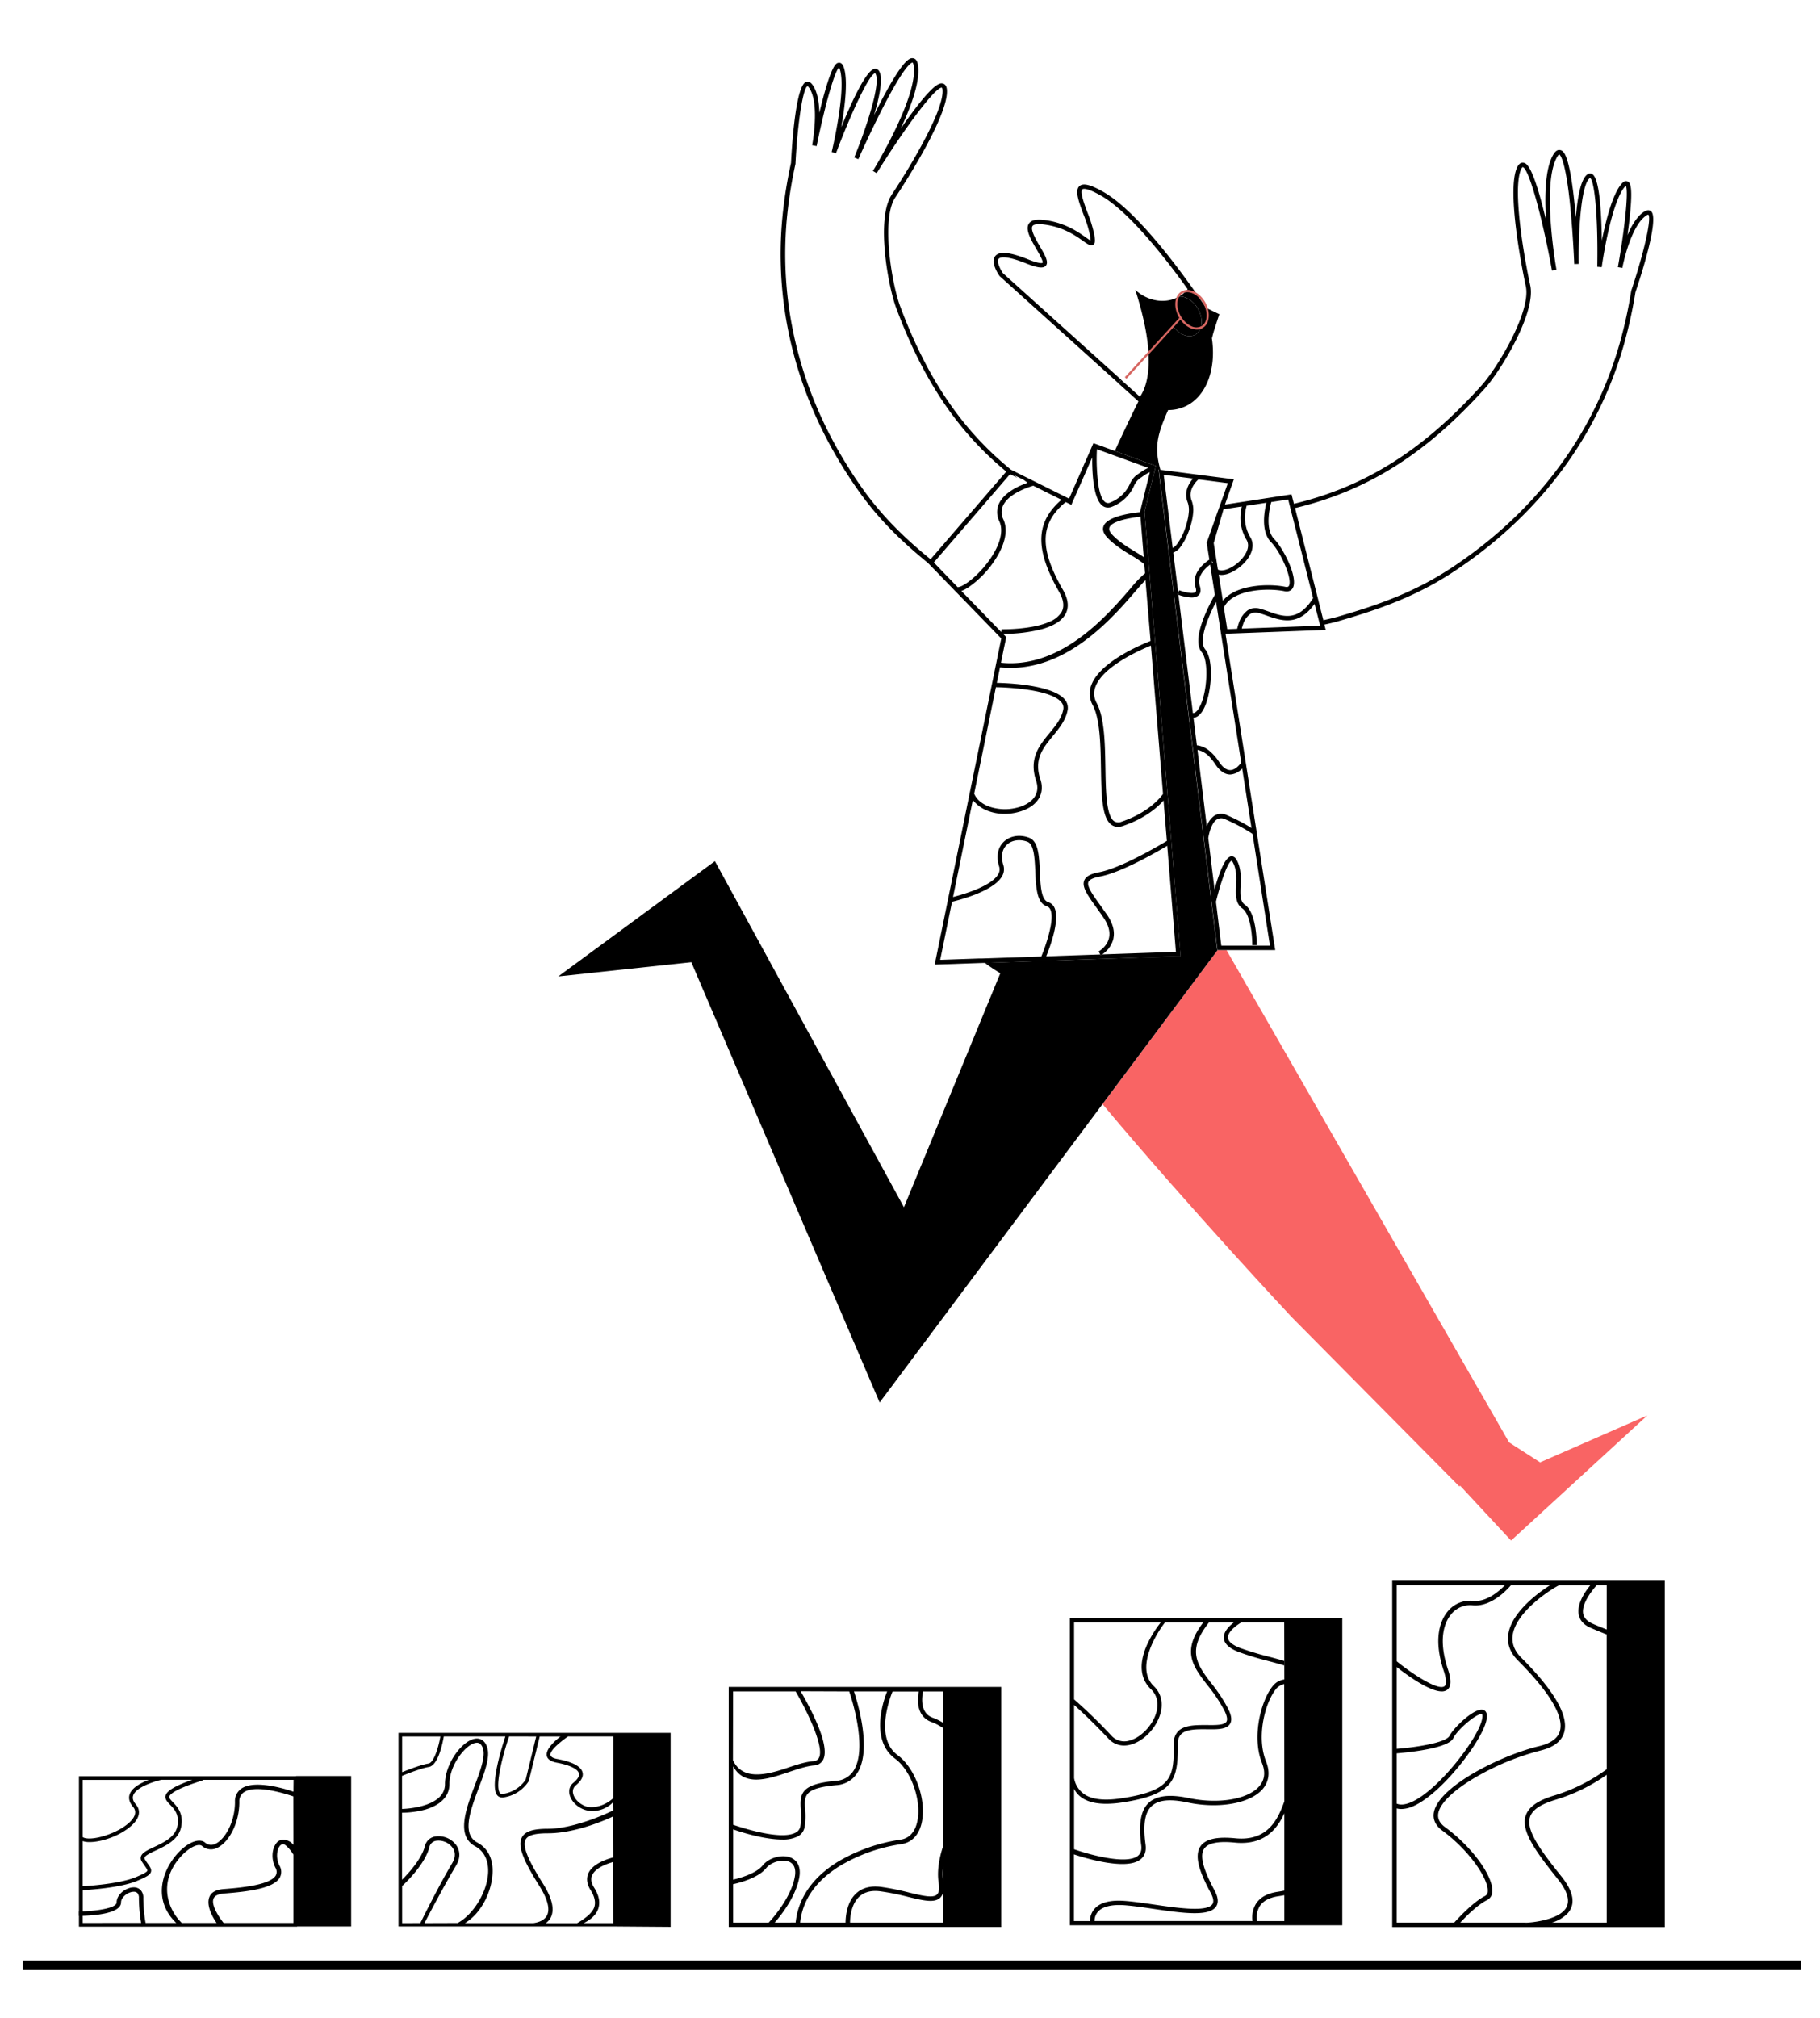 <svg id="Capa_1" data-name="Capa 1" xmlns="http://www.w3.org/2000/svg" viewBox="0 0 814.65 903.05"><title>Mesa de trabajo 67</title><path d="M721.17,707.29v0h-98v155h122v-155Zm-96,2h48.45c-2.7,2.8-8.34,7.67-14.34,7a12.94,12.94,0,0,0-11.43,4.93c-2.76,3.41-6.63,11.37-1.63,26.38,1.23,3.69,1.34,6.22.3,6.93-2.83,2-14.13-5.33-21.35-11.19Zm0,75.24c1.72-.14,6.35-.55,11.12-1.34,12.53-2.08,13.87-4.71,14.3-5.57,2-4,10.83-11.34,12.74-10.59.16.06.49.75-.13,3-2.41,8.83-19.4,30.9-31.24,36.23-2.75,1.24-5,1.51-6.79.8Zm0,24.65a8,8,0,0,0,2.1.27,13.54,13.54,0,0,0,5.51-1.36c12.51-5.64,29.79-28.16,32.35-37.53.82-3,.45-4.81-1.09-5.4-3.77-1.44-13.38,7.9-15.23,11.55-1.56,3.08-15,5.15-23.64,5.81v-36.6c4.27,3.34,14.5,10.9,20.17,10.9a4,4,0,0,0,2.32-.63c1.93-1.33,2.08-4.35.46-9.21-4.71-14.11-1.21-21.4,1.29-24.49a10.89,10.89,0,0,1,9.65-4.2c8.17.89,15.28-6.66,17.27-9h17.51c-5.68,3.59-16.68,11.89-18.57,21.16-.95,4.6.46,8.83,4.19,12.55,14.12,14.12,20.61,25,18.77,31.54-.92,3.25-4.05,5.53-9.29,6.78-17.21,4.1-44.76,17.94-47.09,29.46-.45,2.22-.17,5.46,3.73,8.32,12.2,8.95,20.8,21.78,20.34,27.27a2.29,2.29,0,0,1-1.2,2c-5,2.49-11.39,9.26-13.78,11.89H625.17Zm94,51.11H694.66a16.06,16.06,0,0,0,7.09-4.21c3.59-4.08,2.64-9.6-2.8-16.41-9.14-11.42-16-20.63-14.14-26.54,1-3.3,4.73-5.8,11.64-7.88a79.7,79.7,0,0,0,22.72-11.1Zm0-68.64a78.19,78.19,0,0,1-23.29,11.69c-7.61,2.28-11.73,5.2-13,9.2-2.14,6.86,4.65,16.09,14.49,28.38,4.24,5.3,5.47,9.58,3.66,12.73-2.78,4.84-13.2,6.42-17.15,6.64a8.65,8.65,0,0,1-1.39,0H653.65c2.2-2.4,7.5-7.87,12-10.1a4.22,4.22,0,0,0,2.3-3.65c.59-6.91-9.1-20.22-21.15-29-2.48-1.82-3.44-3.88-3-6.31.92-4.58,7.19-10.51,17.18-16.27a114.73,114.73,0,0,1,28.41-11.64c6-1.43,9.62-4.19,10.75-8.19,2.08-7.35-4.4-18.62-19.28-33.49-3.22-3.22-4.44-6.83-3.64-10.74,2.25-11,19.11-21,20.61-21.55h14c-1.67,2-6.21,8-5.16,13.17.51,2.51,2.21,4.44,5.07,5.74,2.29,1,4.69,2,7,2.91l.41.16Zm0-62.53c-2.2-.87-4.46-1.77-6.59-2.74s-3.56-2.44-3.94-4.31c-1-5.18,6-12.71,6.09-12.78h4.44Z"/><rect x="10.17" y="877.27" width="796" height="4"/><path d="M522,725.33h.06Q522.12,725.22,522,725.33Z"/><path d="M478.88,724.09V861.47H600.82V724.09Zm43.19,1.24H522Q522.12,725.22,522.07,725.33Zm-41.31.64h38.79a48.86,48.86,0,0,0-6.22,10.2c-3.61,8.21-3,15,1.83,19.65,3.42,3.3,3.23,7.39,2.47,10.24-1.55,5.85-6.91,11.47-12.18,12.8a7.8,7.8,0,0,1-7.95-2.22,229.16,229.16,0,0,0-16.74-16.26Zm0,36.9c2.62,2.33,8.27,7.51,15.37,15.06a9.37,9.37,0,0,0,7,3.12,11,11,0,0,0,2.79-.37c6-1.5,11.8-7.58,13.54-14.13,1.26-4.72.2-9-3-12.08-8.83-8.54,2.17-25,5-28.5h17.12c-9.84,12.87-4.67,19.56,1.83,28A69.35,69.35,0,0,1,548,765.31c1.22,2.43,1.54,4.14.95,5.08-1,1.58-4.86,1.54-8.62,1.49-4.72,0-10.06-.11-12.93,2.73a7.39,7.39,0,0,0-2,5.49c0,14.49,0,21.1-23.68,24.59-7.94,1.18-13.64.4-16.95-2.29a10.89,10.89,0,0,1-4-6.79Zm94.12,96.72H562.65a9.77,9.77,0,0,1,1.23-6.68c1.51-2.32,4.23-3.79,8.09-4.39.93-.14,1.89-.3,2.85-.48l.06,0Zm0-13.61h-.06c-1,.2-2.06.38-3.15.55-4.45.69-7.64,2.46-9.46,5.28a11.67,11.67,0,0,0-1.58,7.77h-70.7a6.29,6.29,0,0,1,1.47-4.11c2-2.27,5.88-3.29,11.35-3,3.77.24,8.39.91,13.29,1.63,12.86,1.88,25,3.67,28.25-.94,1.22-1.73,1-4.14-.59-7.16-3.57-6.69-7.33-14.87-4.72-18.77,1.72-2.57,6.34-3.5,13.74-2.76,13.22,1.31,18.93-6.1,22.1-13l.06-.13Zm0-39.94-.06.16c-2.72,7.42-7.08,17.81-21.9,16.34-8.3-.83-13.41.36-15.6,3.63-3.18,4.75.34,12.82,4.61,20.83,1.23,2.3,1.47,4,.72,5.07-2.53,3.6-15.72,1.67-26.32.11-4.94-.72-9.61-1.4-13.45-1.64-6.21-.39-10.58.83-13,3.63a8.35,8.35,0,0,0-2,5.42h-7.17V829.75c2.91,1,13.57,4.31,21.66,4.31,3.32,0,6.27-.57,8.17-2.1s2.6-3.7,2.22-6.56c-1.19-8.94-.33-14.42,2.73-17.25s8.23-3.29,16.07-1.64c14.07,3,28.24.41,33.69-6.07,2.82-3.36,3.32-7.6,1.45-12.28-4.45-11.12-.41-26.37,4.45-32.41a6.78,6.78,0,0,1,3.62-2.22l.06,0Zm0-54.55h-.06a7.88,7.88,0,0,0-5.18,3c-5.16,6.41-9.47,22.61-4.75,34.4,1.6,4,1.22,7.46-1.12,10.25-5,6-18.35,8.23-31.75,5.4-8.52-1.79-14.36-1.09-17.84,2.13s-4.66,9.22-3.35,19c.28,2.14-.21,3.69-1.5,4.73-5.13,4.14-22.27-.7-28.57-2.95V800.4a10.51,10.51,0,0,0,2.78,3.46c2.65,2.16,6.55,3.24,11.61,3.24a47.25,47.25,0,0,0,6.8-.54c24.27-3.59,25.29-10.7,25.29-26.46a5.55,5.55,0,0,1,1.47-4.16c2.3-2.28,7.24-2.22,11.58-2.18,4.67.06,8.69.1,10.24-2.37,1-1.58.71-3.78-.87-6.93a71.48,71.48,0,0,0-7.75-11.64c-6.59-8.54-10.35-14.72-.77-26.85h11.14c-2.11,1.6-4.68,4.14-4.49,7,.18,2.51,2.43,4.61,6.69,6.23a133.43,133.43,0,0,0,13.16,4c2.54.67,5,1.33,7.18,2v-2c-2-.63-4.26-1.23-6.69-1.87a133.79,133.79,0,0,1-13-3.92c-2.42-.92-5.33-2.46-5.48-4.59-.19-2.8,4.22-5.87,6-6.88h19.18Z"/><rect x="35.17" y="855.26" width="0.17" height="2"/><path d="M132.51,794.68v.09H35.34v67.32H133V862h24.18V794.68ZM37,796.43H66.58c-3.48,1.31-7.52,3.44-8.54,6.45-.61,1.81-.11,3.68,1.5,5.57s1.24,4.15-1.21,6.61C52.74,820.67,40.2,824.17,37,822Zm0,27.37a9.6,9.6,0,0,0,3.13.44c5.64,0,14.45-3.06,19.38-8,3.07-3.09,3.53-6.23,1.3-8.86-1.22-1.42-1.61-2.72-1.19-4,1.26-3.73,9.47-6.28,12.64-7H86.09c-4.21,1.44-10.22,3.85-11.64,6.28-1.13,1.93.29,3.41,1.66,4.84,1.94,2,4.34,4.52,3.25,9.77-1,4.78-6.23,7.24-10.43,9.21-3,1.41-5.34,2.52-5.85,4.25a2.63,2.63,0,0,0,.39,2.2c.49.79,1,1.44,1.36,2,.66.94,1.23,1.75,1.13,2.11-.2.73-2.75,1.87-5.12,2.88-7.09,3-21.29,3.95-23.85,4.09Zm0,36.64v-3.2c5.2-.15,17.18-1,17.18-6,0-2.41,3.25-4.76,5.68-4.76a2.23,2.23,0,0,1,1.64.57,3.06,3.06,0,0,1,.68,2.19,68.36,68.36,0,0,0,1,11.18Zm94.35,0H100.1c-2.14-2.68-5.69-8-4.5-10.93.52-1.29,2.09-2,4.64-2.25,11.36-.87,22.24-2.34,25-7.13a5.39,5.39,0,0,0-.13-5.31c-1.66-3.32-1.23-6.86,0-8.64a2.09,2.09,0,0,1,1.76-1c.94.13,3.15,2.44,4.48,4.71Zm0-34.94a6.09,6.09,0,0,0-4.2-2.32,3.89,3.89,0,0,0-3.66,1.84c-1.58,2.2-2.31,6.48-.21,10.69a3.5,3.5,0,0,1,.18,3.44c-2.56,4.52-17.13,5.64-23.36,6.12-3.37.26-5.51,1.43-6.35,3.49-1.56,3.84,1.4,9.07,3.2,11.68H81.36c-6.16-6-10.63-17.89-.87-29.22,3.74-4.35,8.25-6.68,10-5.19a6.07,6.07,0,0,0,6.79.77c4.84-2.26,9.85-10.57,9.85-20.54a4.81,4.81,0,0,1,2-4.29c5.25-3.64,18.72.64,22.17,1.83Zm0-23.82c-4.49-1.51-17.54-5.35-23.31-1.36a6.78,6.78,0,0,0-2.86,5.94c0,9.06-4.52,16.77-8.7,18.73a4.07,4.07,0,0,1-4.66-.5c-2.76-2.29-8.16,0-12.84,5.42-7.28,8.47-10,21.11-.08,30.53H65.16a67.11,67.11,0,0,1-1-11.18,4.92,4.92,0,0,0-1.27-3.6,4.19,4.19,0,0,0-3-1.16c-3.46,0-7.68,3.12-7.68,6.76,0,2.5-8.49,3.77-15.18,4v-9.5c2.41-.12,17-1,24.5-4.23,4-1.69,5.69-2.61,6.06-4,.32-1.12-.39-2.12-1.37-3.52-.39-.54-.84-1.18-1.31-1.93a1,1,0,0,1-.2-.86c.3-1,2.67-2.13,5-3.21,4.53-2.13,10.17-4.79,11.34-10.37,1.27-6.11-1.7-9.21-3.67-11.26-1.52-1.58-1.87-2.11-1.43-2.86,1.5-2.57,11.19-5.8,14.8-6.83l-.08-.28h40.74Z"/><path d="M63.87,862.09l-.41.09,0-.09Z"/><path d="M275.17,775.37v0H178.38v86.64h96.45l25.34.19V775.37ZM240,777l-4.7,19.31A14.83,14.83,0,0,1,225,802.7a1.21,1.21,0,0,1-1.22-.42c-2.35-2.89,1.15-16.68,4.11-25.31Zm-60,0h17.11c-.8,4.68-2.88,11.72-5.34,12.1-3.29.5-9.3,2.86-11.77,3.86Zm0,83.51V843.9c1.16-1.06,10.23-9.55,12.19-17.39a3.66,3.66,0,0,1,3.1-2.86,7.83,7.83,0,0,1,7.27,3.11c1,1.41,1.73,3.77-.2,7-5.11,8.52-12.25,22.76-14.21,26.73Zm10,0c2-3.89,9.08-17.31,14.11-25.7,1.94-3.23,2-6.48.13-9.16a9.81,9.81,0,0,0-9.27-3.94A5.67,5.67,0,0,0,190.2,826c-1.45,5.81-7.45,12.32-10.25,15.1v-30a41.11,41.11,0,0,0,10.5-1.43c7-2.1,10.72-6.06,10.72-11.46,0-8.58,7.37-17.72,11.81-18.37.58-.09,2.33-.34,3.23,2.66,1.09,3.64-1.27,10-3.77,16.62-3.92,10.47-8.36,22.34.25,27,4.08,2.2,6.13,6.52,5.78,12.15-.55,8.61-6.74,18.51-13.62,22.19Zm84.47,0H261.3c2-1,5.21-2.94,6.43-6.28,1-2.85.47-6-1.72-9.47-1.39-2.18-1.69-4.06-.92-5.74,1.39-3.06,5.92-4.88,9.29-5.84Zm0-29.41c-3.76,1-9.32,3.15-11.11,7.09-1,2.31-.7,4.88,1.05,7.64s2.36,5.47,1.54,7.7c-1.09,3-5.37,5.72-7.6,7H244.32a7.21,7.21,0,0,0,2.06-2.25c2-3.53.9-8.75-3.37-15.5-6.95-11-9.25-16.91-7.7-19.72,1-1.88,4.16-2.75,9.86-2.75,12.17,0,25.44-5.75,29.21-7.52Zm0-21.05c-3.7,1.9-18.17,8.24-29.21,8.24-6.68,0-10.15,1.13-11.61,3.78-2,3.64.17,9.74,7.76,21.76,3.78,6,4.93,10.63,3.33,13.42-1.28,2.23-4.08,3-6,3.26H208.13c6.83-4.1,11.77-13.18,12.33-22.06.41-6.46-2-11.45-6.82-14-7.08-3.81-3.14-14.33.67-24.51,2.63-7,5.1-13.61,3.82-17.89-.89-3-2.88-4.45-5.44-4.07-5.78.85-13.52,11.07-13.52,20.35,0,9.79-15.95,11-19.22,11.09V794.63c1.84-.76,8.62-3.49,12-4,4.32-.66,6.34-11.54,6.7-13.65h27.57c-1.37,4.07-7.11,22.07-3.66,26.3a2.69,2.69,0,0,0,2.17,1l.46,0A16.2,16.2,0,0,0,236.67,797l4.91-20h9.27c-2.35,1.82-6.74,5.7-6.09,8.67.32,1.49,1.76,2.49,4.27,3,5.92,1.08,9.6,2.84,10.11,4.83.38,1.49-1.13,3.1-2.47,4.2a5,5,0,0,0-1.78,5c.57,3.05,3.42,6,6.94,7.12a11.52,11.52,0,0,0,3.48.55,13.36,13.36,0,0,0,9.07-3.88Zm0-5.44c-4.67,4.22-9.93,4.38-12.07,3.69-3-1-5.42-3.41-5.89-5.92a3.51,3.51,0,0,1,1.24-3.52c2.46-2,3.47-4,3-5.8-.7-2.72-4.52-4.73-11.35-6-1.26-.23-2.8-.72-3-1.74-.46-2.1,5-6.34,7.85-8.34h20.24Z"/><path d="M326.18,754.83V862.25h122V754.83Zm53.95,2c1,3,8.33,25.4,2,35.38a10,10,0,0,1-8,4.63c-15.67,1.45-16.16,5.64-15.69,12.92a28.8,28.8,0,0,1-.19,7.41,3.9,3.9,0,0,1-2.05,2.8c-7.08,4-27.76-3.4-28-3.47l0,0V790.34c2.43,4.46,6.11,5.95,10.31,5.95,4.51,0,9.62-1.72,14.43-3.33,4.12-1.38,8-2.69,11.35-3a4.8,4.8,0,0,0,4.17-2.59c1.65-3.24.37-9.51-3.81-18.62-2.5-5.48-5.35-10.4-6.28-12Zm-52,0h28c4.16,7.08,13.1,24.52,10.45,29.7a2.87,2.87,0,0,1-2.57,1.52c-3.59.29-7.59,1.63-11.82,3.06-9.62,3.24-19.88,5.5-24.11-3.51Zm15.93,103.46H328.16V843.08c2.69-.58,11.21-2.72,14.79-7.19,2.22-2.78,7.37-4.16,10.39-2.79,2.78,1.27,2.85,4.35,2.42,6.72C354.11,848.89,346.31,857.87,344.09,860.27Zm2.69,0c3.19-3.65,9.42-11.69,11-20.09,1.06-5.85-1.77-8.08-3.56-8.9-3.87-1.76-10-.16-12.78,3.36-3,3.72-10.36,5.73-13.23,6.39V818.56c2.81,1,13.63,4.54,21.91,4.54a14.53,14.53,0,0,0,7.06-1.43,5.88,5.88,0,0,0,3-4.16,30.09,30.09,0,0,0,.22-7.9c-.39-6.11-.61-9.48,13.9-10.83a12,12,0,0,0,9.51-5.53c6.56-10.3.08-31.54-1.55-36.44H397.1A45.06,45.06,0,0,0,394.19,768c-1,8.52,1.18,15,6.39,18.86,7.43,5.44,12.23,19.41,9.88,28.74-.77,3.09-2.69,6.9-7.43,7.56a77.36,77.36,0,0,0-28,9.89c-11.26,6.92-17.77,16.31-18.89,27.2Zm75.4,0H380.49c0-2.53.54-8.2,4.05-11.54,2.26-2.15,5.46-3,9.5-2.47a109.6,109.6,0,0,1,12.33,2.47c6.85,1.66,11.79,2.86,14.4.46a4.8,4.8,0,0,0,1.41-2.63Zm0-18a.77.77,0,0,0,0-.15,26,26,0,0,1,0-7.31Zm0-16.22c-1.68,5.07-2.83,10.94-2,16.38.41,2.67.15,4.45-.77,5.3-1.82,1.67-6.8.46-12.57-.94a112.62,112.62,0,0,0-12.55-2.51c-4.67-.58-8.42.43-11.13,3-4.09,3.88-4.63,10.18-4.66,13H358.15c1.11-10.3,7.15-18.88,18-25.51a75.13,75.13,0,0,1,27.2-9.62c4.55-.63,7.77-3.84,9.08-9,2.56-10.18-2.5-24.87-10.63-30.82-10.33-7.57-3.49-25.54-2.29-28.48H411.3c-.92,3.83-.91,11.24,5.53,13.6a25.2,25.2,0,0,1,5.35,2.77Zm0-55.21a26.28,26.28,0,0,0-4.67-2.27c-5.74-2.1-4.86-9.13-4.31-11.75h9Z"/><path d="M345,862.25l-.06.06-.06-.06Z"/><path d="M493.32,427.06a6.33,6.33,0,0,1-.64.4l-.2-.37Z" fill="#f96464"/><path d="M447.8,435.48h0v0Z" fill="#f96464"/><path d="M737.37,633.33l-61,56-22.79-24.55-.37.33-75.06-75.79s-44.49-47.39-84.64-95.26L545,425.14h4L675.49,645.41l13.88,8.92Z" fill="#f96464"/><path d="M492.48,427.09l.2.37a6.33,6.33,0,0,0,.64-.4Z"/><path d="M528.36,426.16l-.38-4.7L523.3,364l-8.65-106.16-.57-7L512.46,231l-.16-1.95,0-.13,5.06-20.45L499,201.78l-9.57-3.49-10.9,24.83-26-12.94-1.45-1.2c-21.4-17.86-36.44-40.6-48.15-71.91-3.81-10.18-8.6-39.13-2.21-48.67,1-1.48,24.21-36.37,23.11-48.31-.17-1.92-1.07-2.53-1.79-2.7-1.22-.29-4.07-1-18.24,19.26l-.64.92c4.63-9.85,8.77-21.11,7.77-28.26-.28-2-1-3.08-2.23-3.25s-4.25-.59-15.81,22.12c-.57,1.12-1.13,2.24-1.68,3.35,2.46-8.19,4.18-16.48,2.34-19.6a2,2,0,0,0-2-1.13c-3.72.33-10.35,14.78-15,26.11,1.62-9.08,3.12-21.1,1.11-26.84-.49-1.39-1.22-2.07-2.16-2-1.1.08-3.14.22-7.89,18.9-.29,1.17-.58,2.33-.86,3.47-.12-4.84-.92-9.72-3.23-12.7-1-1.3-2-1.34-2.63-1.13-4.7,1.47-6.41,28.05-6.83,36.31a207.22,207.22,0,0,0-3.69,22.72c-4.48,43,7,85.6,33.34,123.17,9,12.9,19.12,22.81,31,32.55l.63.52.53.54,32.31,33.27-2.49,12.2-.09.43L418.38,431.61l21.36-.73,1.11,0h0l3.7-.13,62.94-2.14,20-.68,1,0Zm-7.78-70.9c-1,1.38-6.24,8.23-18.48,12.38a3.64,3.64,0,0,1-3.42-.2c-3.51-2.47-3.7-13.29-3.88-23.75-.19-11.05-.39-22.47-3.91-29.1a8.56,8.56,0,0,1-.49-7.46c3.49-9.1,20.09-16.36,24.77-18.25ZM491,201l7.21,2.63L514,209.36a17.1,17.1,0,0,0-3.62,2.1l-1.62,1.1a10.15,10.15,0,0,0-3,3.93,16,16,0,0,1-8.7,8.31,2.17,2.17,0,0,1-2.33-.11c-1.43-1-2.35-3.61-2.93-6.83,0,0,0,0,0,0A83.42,83.42,0,0,1,491,201Zm-75.67,48.28c-11.44-9.45-21.2-19.12-29.93-31.59-26-37.17-37.42-79.29-33-121.82a205.46,205.46,0,0,1,3.67-22.58l0-.16c.91-18.13,3.4-34,5.4-34.58,0,0,.17,0,.48.44,5.23,6.76,1.61,25.83,1.58,26l2,.39h0c3.16-15.75,7.83-33.3,10.05-35.19a4.2,4.2,0,0,1,.25.56c3.19,9.12-3.49,37-3.56,37.26l1.91.59c6.43-17.19,15-35.76,17.56-35.8a.71.71,0,0,1,.13.17c2.55,4.32-4.29,24.78-9.51,37.48l1.84.78c.05-.11,5-11.38,10.62-22.33C405.64,27.64,408.34,28,408.45,28s.34.22.53,1.55c1.95,13.94-17.87,46.29-18.26,46.93h0l1.7,1a0,0,0,0,0,0,0c13.38-21.56,26.76-39,29.19-38.24a1.69,1.69,0,0,1,.26.94c.83,9-14.54,34.69-22.78,47l0,.06c-7,10.55-1.68,40.48,2,50.42C412.81,169.13,427.86,192,449.2,210c.4.34.8.68,1.21,1l-.05.06-33.82,39.18C416.13,249.93,415.72,249.59,415.32,249.25Zm13.39,13.49-1.23-1.26-4.58-4.73L418,251.67l.07-.08,33.87-39.24.16-.18,3.31,1.65-1.65-1.31,4.43,2.2,1.78,1.32-.06,0-1.05.38q-.52.19-1.11.45c-3.69,1.53-8.55,4.24-10.52,8.34a9.18,9.18,0,0,0,.09,8.08c2.55,5.64-1.4,12.86-4,16.66-3.66,5.39-8.49,9.83-11.9,11.75a10.17,10.17,0,0,1-1,.53,6.27,6.27,0,0,1-1.16.41A3.11,3.11,0,0,1,428.71,262.74Zm19.48,20.06-17.88-18.41a8.55,8.55,0,0,0,.93-.37c.34-.15.68-.33,1-.52s.63-.36,1-.58A43.45,43.45,0,0,0,445,251.09c4.86-7.16,6.34-13.77,4.15-18.6a7.22,7.22,0,0,1-.11-6.39c1.88-3.93,7.17-6.5,10.62-7.81l1.16-.42c.46-.16.85-.29,1.17-.38l.5-.16,12.63,6.29c-.53.46-1.05.93-1.53,1.4-.26.25-.51.49-.75.74l-.7.75c-8.4,9.22-8,20.35,1.08,36.8.28.51.56,1,.86,1.54,2.09,3.66,2.42,6.74,1,9.16a11.21,11.21,0,0,1-5.16,4.13c-.51.23-1,.45-1.58.65h0l-.95.34-.73.23h0c-8,2.43-18.19,2.22-18.34,2.21Zm.68,9.59.43-2.13,1-4.69.11-.52-1.43-1.47h.22a68.63,68.63,0,0,0,17.31-2.13,29.08,29.08,0,0,0,3.58-1.26h0c.5-.21,1-.44,1.46-.68s.93-.5,1.36-.77a11.3,11.3,0,0,0,3.84-3.71c1.84-3.08,1.52-6.84-1-11.17-.59-1-1.14-2-1.66-3-8-15-8.1-24.93-.25-33.3.22-.25.47-.5.72-.74s.49-.49.75-.73c.54-.5,1.1-1,1.7-1.48l2.52,1.25,9.34-21.2c-.05,4.37.16,11.27,1.59,16.25.71,2.45,1.71,4.44,3.12,5.43a4,4,0,0,0,2.3.74,4.94,4.94,0,0,0,2-.43,17.94,17.94,0,0,0,9.68-9.21,8.56,8.56,0,0,1,2.32-3.21c.64-.43,1.18-.79,1.64-1.12a16,16,0,0,1,3.15-1.86l-4.37,17.65,0,.23c-4.61.49-11.92,1.69-15.06,4.5a4.33,4.33,0,0,0-.8.87l-.14.19a3.09,3.09,0,0,0-.37.78c-.57,1.53,0,3.2,1.66,5,3.16,3.35,7.27,5.87,10.89,8.08a40.82,40.82,0,0,1,5.71,3.88l.34,4.07-.28.25h0c-.14.12-.28.24-.44.36a54.4,54.4,0,0,0-6,6.41c-2.77,3.2-6.28,7.26-10.46,11.43h0c-.75.77-1.55,1.54-2.37,2.31s-1.35,1.27-2.06,1.92h0c-8.8,7.95-19.93,15.4-32.86,17.16a42.24,42.24,0,0,1-10,.17Zm63.07-43.15c-1.1-.75-2.35-1.51-3.69-2.32-3.48-2.13-7.44-4.54-10.38-7.67-1.06-1.13-1.5-2.11-1.35-3a2.53,2.53,0,0,1,.29-.71l.2-.27a4.92,4.92,0,0,1,.95-.83c2.64-1.79,8.26-2.8,12.51-3.27l1.22,15v0ZM436.06,355.07l9.72-47.58c1.34,0,6.19.14,11.63.79,6.94.83,14.84,2.51,17.64,5.93a3.79,3.79,0,0,1,.87,3.31c-.79,4-3.4,7.16-6.15,10.5-4.57,5.55-9.31,11.29-6,21.33,2.45,7.35-3.94,10.51-6.8,11.53a21.85,21.85,0,0,1-13.95.12c-3.2-1.1-5.81-3.08-7-5.92Zm7.23,73.7-3.62.12-1.29,0-17.54.6,5.31-26a83.16,83.16,0,0,0,10-3.09c5-1.94,10.28-4.69,12.32-8.22a6.17,6.17,0,0,0,.64-5.09c-1.19-3.8-.63-7,1.57-9.1s5.85-2.62,9.22-1.33c2.95,1.12,3.23,7.37,3.51,13.41.31,6.88.64,14,5.12,15.43a2.62,2.62,0,0,1,1.64,1.54c1.12,2.49.36,7.19-.9,11.7A80.46,80.46,0,0,1,466.1,428Zm49.39-1.31-.2-.37-24.18.82a80.54,80.54,0,0,0,3.07-9c1.24-4.6,2-9.64.67-12.62a4.61,4.61,0,0,0-2.86-2.63c-3.16-1-3.45-7.41-3.73-13.62-.32-7-.63-13.59-4.8-15.18s-8.52-.87-11.3,1.74-3.52,6.65-2.11,11.16a4.16,4.16,0,0,1-.46,3.49c-1.66,2.84-6,5.2-10.3,6.95h0a84.36,84.36,0,0,1-9.89,3.18l8.87-43.4a15.35,15.35,0,0,0,7.17,5,20.93,20.93,0,0,0,7.05,1.19,23.75,23.75,0,0,0,8-1.41c7-2.49,10.08-7.87,8-14.05-3-9,1.18-14,5.61-19.42,2.79-3.39,5.67-6.89,6.56-11.39A5.73,5.73,0,0,0,476.6,313c-3.14-3.83-11.35-5.7-18.57-6.61-5.27-.66-10-.81-11.84-.85l1.42-6.92c1.55.15,3.11.23,4.67.23a45.22,45.22,0,0,0,6.24-.42c16-2.17,29.1-12.29,38.74-21.88h0c1.21-1.21,2.39-2.41,3.49-3.59l0,0c2.83-3,5.3-5.86,7.36-8.25,1.13-1.32,2.16-2.51,3.08-3.5v0c.57-.63,1.09-1.18,1.54-1.63L515,286.8c-3.93,1.53-22.48,9.2-26.46,19.62a10.57,10.57,0,0,0,.58,9.11c3.3,6.2,3.5,17.89,3.68,28.2.21,12,.39,22.29,4.72,25.34a4.9,4.9,0,0,0,2.87.89,7.39,7.39,0,0,0,2.35-.42c10-3.42,15.6-8.51,18.08-11.36l.48,6,1,12.09c-3.22,1.94-20.57,12.19-30.27,14-3.91.73-6,1.88-6.71,3.7-1.17,2.93,1.55,6.71,5.66,12.42.88,1.23,1.83,2.55,2.82,4,2.38,3.42,3.25,6.58,2.58,9.4a1501484383298.08,1501484383298.08,0,0,0-.18.6,1,1,0,0,1-.1.29.44.44,0,0,1-.06.16s0,0,0,0a4.71,4.71,0,0,1-.28.65,3.55,3.55,0,0,1-.23.43,4.86,4.86,0,0,1-.33.54,2.11,2.11,0,0,1-.21.31l-.21.28-.19.24-.33.39a10.84,10.84,0,0,1-1.31,1.22c-.14.11-.26.21-.38.29l-.33.23-.16.11-.32.2h0l.48.89.27.51.84,0A6.33,6.33,0,0,1,492.68,427.46Zm.65-.4a11.9,11.9,0,0,0,5-6.84.36.36,0,0,0,0-.1,5,5,0,0,0,.11-.56c0-.19.06-.38.08-.57.35-3.06-.69-6.35-3.09-9.8-1-1.42-1.95-2.75-2.84-4-3.45-4.81-6.19-8.61-5.42-10.51.43-1.09,2.14-1.91,5.22-2.48,9.49-1.78,25.3-10.9,30.08-13.75l3.5,42.9.37,4.56Z"/><path d="M739,94.51c-.52-.43-1.44-.76-2.86.08-3.24,1.93-5.78,6.18-7.66,10.64.16-1.17.32-2.35.47-3.54,2.44-19.13.59-20-.4-20.48s-1.79,0-2.75,1.07c-4,4.6-7,16.34-8.81,25.37-.17-12.25-1-28.11-4.38-29.79a2,2,0,0,0-2.26.32c-2.86,2.23-4.3,10.57-5,19.09-.11-1.23-.22-2.48-.34-3.73-2.43-25.36-5.35-26.07-6.59-26.37s-2.28.45-3.27,2.21c-3.55,6.27-3.83,18.27-3.14,29.13-.09-.36-.17-.73-.26-1.09-5.76-24-8.66-24.43-9.9-24.61-.74-.1-1.79.13-2.66,1.86-5.42,10.74,3.4,51.69,3.78,53.43,2.45,11.2-12.62,36.38-19.9,44.46-25.88,28.7-51.7,45.14-83.9,52.86l-1.07-4.22-29.81,4.58,4-11.31-32.81-4.24-.83-.11,3.17,25.95.56,4.58,2.76,22.56.61,5,8,65.36.24,2,8.28,67.78v0l.46,3.74,1.85,15.11.26,2.05h0l.07.6h0l0,.27h25.9L548.54,283.57l44.87-1.7-.6-2.39c2.4-.51,4.6-1.05,6.42-1.58,19.23-5.55,35.39-11.46,51.71-22.26,38.24-25.3,64.59-60.7,76.19-102.36a206.81,206.81,0,0,0,4.9-22.49C734.67,123,742.83,97.61,739,94.51ZM557.27,230.86a16,16,0,0,1,.18-2,14.26,14.26,0,0,1,.54-2.46l-.19-.07,9.06-1.39c-.21.79-.44,1.85-.64,3.06-.11.65-.21,1.35-.28,2.07-.43,4.17-.14,9.34,3,12.53,4.33,4.43,9.67,16.45,8,19.52-.11.21-.39.7-1.65.44-7.48-1.54-22.2-1-27.93,6.25l-1.84-11.7a5.32,5.32,0,0,0,1.27.14c3.14,0,7-2.24,9.78-5,4-4,5.16-8.44,3.09-11.86A17,17,0,0,1,557.27,230.86Zm-1.43-4.23a18.25,18.25,0,0,0-.43,2.27c-.08.6-.14,1.27-.17,2a19,19,0,0,0,2.67,10.56c2.32,3.82-1.55,8.16-2.79,9.4-3.39,3.38-7.93,5.22-9.91,4l-.06.1L543.27,243l3.48-12,.58-2,.33-1.13ZM524.91,245.2l-1.07-8.72-.37-3-2.16-17.66v0l-.41-3.37L534,214.13c-1.79,2.07-4.3,6.09-2.36,10.72a10.24,10.24,0,0,1,.43,4.7c-.06.65-.15,1.32-.28,2a32.68,32.68,0,0,1-1.65,5.77,24.66,24.66,0,0,1-3.2,6A6.35,6.35,0,0,1,524.91,245.2Zm.25,2.06a7,7,0,0,0,3.33-2.69,23.74,23.74,0,0,0,2.43-4.09,35.18,35.18,0,0,0,2.89-9c.11-.68.19-1.35.25-2a11.82,11.82,0,0,0-.62-5.34c-1.94-4.67,1.81-8.59,3-9.64l13.15,1.7L545,229.07l-.71,2-4.16,11.81,1.18,7.53c-2,1.32-8.26,6-6.17,12.38.23.72.42,1.67,0,2.1-1.05,1-5,.12-7.33-.78l-.43,1.1Zm17.74,4.53-.25.15-.08.05-.16-1.06.11.19Zm-15.55,13.44.11.89-.4-.14Zm.7,5.7-.44-3.64-.15-1.16a19,19,0,0,0,5.84,1.21,5.79,5.79,0,0,0,2.08-.33,3.14,3.14,0,0,0,1.1-.66c1-.92,1.16-2.32.56-4.17-1.44-4.4,2.51-8,4.62-9.55l2.12,13.51h0a81.22,81.22,0,0,0-4.64,9.47c-.07.16-.13.33-.2.5-.19.48-.37.95-.54,1.4a43.45,43.45,0,0,0-1.32,4.23h0c-1.15,4.65-.88,8,.83,10.1.06.08.13.16.19.25,2,2.76,2.33,9.6,1.38,15.77v0c-.57,3.74-1.63,7.23-3.1,9.41-.79,1.2-1.62,1.81-2.43,1.84Zm40.4,152.21H546.66l-.1-.85-1.19-9.72v-.07l-1.1-9v0c.21-.86.43-1.71.65-2.55v0c2.35-8.87,5.05-15.72,6.39-15.75,0,0,.21.07.53.66,1.75,3.24,1.59,6.91,1.45,10.46-.17,4.09-.33,7.95,2.77,10.16,3.81,2.7,4.51,12.78,4.46,16.43l2,0c0-.58.14-14.24-5.3-18.09-2.22-1.58-2.09-4.61-1.93-8.45.15-3.64.32-7.77-1.69-11.49-.85-1.58-1.87-1.79-2.57-1.69-2.31.33-4.58,5.56-6.38,11.32h0c-.37,1.17-.72,2.36-1,3.54l-2.81-23h0c.19-1.55,1-5.07,2.58-7.19a4.72,4.72,0,0,1,1.38-1.27,3.85,3.85,0,0,1,3.62,0,80.39,80.39,0,0,1,12.23,6.54Zm-8.27-52.66a83.79,83.79,0,0,0-11-5.73,5.78,5.78,0,0,0-5.41.11,4.3,4.3,0,0,0-.52.35,10,10,0,0,0-3.1,4.46L536,335.53a10.37,10.37,0,0,1,5.75,3.54A23,23,0,0,1,544,342c2,3,4.24,4.56,6.62,4.56h.11a7.84,7.84,0,0,0,5.28-2.71Zm-4.6-29.24c-.6.84-2.55,3.29-4.9,3.34-1.68,0-3.39-1.2-5-3.66a22.22,22.22,0,0,0-4.15-4.79,10.66,10.66,0,0,0-5.81-2.65l-1.51-12.32c1.16-.09,2.52-.75,3.85-2.72a17.47,17.47,0,0,0,1.94-4.13c2.57-7.54,2.95-19.5-.52-23.72-2-2.39-1-7.41.82-12.37.23-.63.47-1.26.73-1.89a74.88,74.88,0,0,1,3.28-7l1.3,8.31.34,2.15Zm-1.76-60.12c0,.09,0,.17-.06.25l-4.44.17-.17-1.09-.33-2.1-1-6.49c3.74-8.22,19.66-8.86,27.05-7.34,2.36.49,3.4-.7,3.81-1.45,2.46-4.51-4.15-17.6-8.32-21.87-2.71-2.77-2.81-7.62-2.34-11.47.09-.74.21-1.45.33-2.09.24-1.33.51-2.41.68-3l7.57-1.16.61,2.42.49,1.94,10.06,39.78c-6.69,10.69-13.42,8.33-19.94,6-1.38-.49-2.69-.95-4-1.28a6.48,6.48,0,0,0-5.43.82,11.58,11.58,0,0,0-4,6A19.3,19.3,0,0,0,553.82,281.12Zm2,.21a1.33,1.33,0,0,1-.28,0h.28ZM590.19,280l-34.35,1.29a16.84,16.84,0,0,1,.57-1.92,9.28,9.28,0,0,1,3.08-4.55,4.49,4.49,0,0,1,3.82-.54c1.22.31,2.49.75,3.83,1.23,6.28,2.21,14,4.93,21.26-5.3l2,7.72.49,1.94,0,.1ZM730.11,130.23l0,.16a203.73,203.73,0,0,1-4.87,22.35c-11.47,41.2-37.53,76.2-75.37,101.23-16.11,10.66-32.1,16.51-51.15,22-1.8.52-4,1-6.36,1.56l-12.69-50.19c32.61-7.8,58.74-24.42,84.9-53.45,7.12-7.9,23.07-33.88,20.38-46.23-3.16-14.48-8-44-4-52.1.3-.59.53-.76.59-.78,2.58.12,8.59,21.32,13.14,46.28h0l2-.35h0c-.12-.7-6.71-38.1.23-50.36.66-1.17,1-1.25,1-1.25s2.77.65,5.06,24.39c1.18,12.24,1.67,24.55,1.68,24.67l2-.06c-.2-13.72.94-35.27,4.9-38.35l.16-.1c1.88.83,3.65,16.23,3.24,39.74l2,.15c0-.28,4-28.65,10.35-36a3.26,3.26,0,0,1,.44-.43c1.37,2.57-.73,20.61-3.56,36.43l2,.36c0-.19,3.66-19.26,11-23.63a1.77,1.77,0,0,1,.59-.25C739.4,97.4,735.9,113,730.11,130.23Z"/><path d="M492.48,427.09l.2.37a6.33,6.33,0,0,0,.64-.4Zm34.87-161.86-.29.75.4.14Zm8.84-127.08c-2.08-3.61-5.54-5.71-8.5-5.44h0a13.65,13.65,0,0,1-2.89,1.25h0c-5.49,1.7-11.86.12-16.62-4.23,2.55,7.92,5.13,17.8,5.84,27,0,.46.08.92.1,1.38L525.14,146q.23.31.45.6a13.11,13.11,0,0,0,1,1.09q.21.21.42.39a4.82,4.82,0,0,0,.43.36,4.46,4.46,0,0,0,.43.33l.25.17a4,4,0,0,0,.38.24,7.83,7.83,0,0,0,3.93,1.23,5.16,5.16,0,0,0,2.62-.69C538.28,147.86,538.8,142.67,536.19,138.15ZM501.88,170l-1.34,1.46.75.67,1.33-1.46Z"/><path d="M544.89,425.14H545l-51.52,68.92L393.74,627.55l-84.29-197-59.57,6.37L320,385.32l84.61,154.87,43.14-104.71h0v0a82.25,82.25,0,0,1-6.93-4.62l3.7-.13,62.94-2.14,20-.68,1,0-.14-1.7-.38-4.7L523.3,364l-8.65-106.16-.57-7L512.46,231l-.16-1.95,0-.13,5.06-20.45L499,201.78c4.64-10.11,8.37-17.75,10.57-22.19l-8.31-7.49,1.33-1.46,7.67,6.91c3.32-4.91,4.22-11.89,3.78-19.43L525.14,146q.23.31.45.6a13.11,13.11,0,0,0,1,1.09q.21.21.42.39a4.82,4.82,0,0,0,.43.36,4.46,4.46,0,0,0,.43.33l.25.17a4,4,0,0,0,.38.24,7.83,7.83,0,0,0,3.93,1.23,5.16,5.16,0,0,0,2.62-.69c3.24-1.87,3.76-7.06,1.15-11.58-2.08-3.61-5.54-5.71-8.5-5.44a3.58,3.58,0,0,0,.49-.3,8.29,8.29,0,0,0,.75-.51l.19-.13a15.45,15.45,0,0,0,2.49-2.35c-9.13-12.76-25.79-34.39-38.67-41.78-6.59-3.77-8.15-3.18-8.47-2.9-1.21,1,.85,6.54,2.35,10.57a55.91,55.91,0,0,1,3,9.79c.4,2.51.42,3.89-.55,4.5s-2.24-.17-4.37-1.69c-3.53-2.5-9.43-6.68-18.56-7.54-2.27-.21-3.73.07-4.21.82-1,1.6,1.53,6,3.39,9.19,2.23,3.85,4,6.89,2.58,8.54-1.14,1.31-3.65,1-8.68-1-9.65-3.86-11.91-2.74-12.44-2.07-1,1.28.81,4.78,1.9,6.37l53,47.74-1.34,1.46-53.12-47.88-.06-.09c-.43-.61-4.12-6-1.9-8.83,1.82-2.3,6.5-1.84,14.73,1.46,5.68,2.28,6.44,1.54,6.45,1.53.45-.64-1.66-4.29-2.8-6.24-2.47-4.25-5-8.64-3.34-11.26.93-1.46,2.92-2,6.06-1.73,9.67.91,16.08,5.46,19.53,7.91.73.52,1.54,1.09,2.05,1.37a15.7,15.7,0,0,0-.24-2.26A54.62,54.62,0,0,0,485,96c-2.26-6.06-4-10.85-1.78-12.77,1.69-1.43,5-.6,10.74,2.69,18.31,10.49,43,47.46,45.84,51.79,3.33,1.64,6,2.9,6,2.9s-3.41,9.92-3.17,10.56c0,.06-.06,0-.24-.19,2.22,14.2-2.49,27-12.52,31.14a17.94,17.94,0,0,1-7,1.35c-4.75,10.74-6.38,16.55-3.47,26.76l-.83-.11,3.17,25.95.56,4.58,2.76,22.56.61,5,8,65.36.24,2,8.28,67.78v0l.46,3.74,1.85,15.11.26,2.05h0l.07.6h0Z"/><path d="M539.43,135.21c-2.08-3.61-5.54-5.71-8.5-5.44h0a4.82,4.82,0,0,0-2.06.64,4.55,4.55,0,0,0-.83.61h0c-2.47,2.23-2.67,6.87-.31,11a2.39,2.39,0,0,0,.13.21l-10.6,11.59L505.12,167l-1.34,1.46-.3.33.74.68.31-.34,1.33-1.46,11.45-12.52,11.07-12.11q.23.31.45.6a13.11,13.11,0,0,0,1,1.09q.21.21.42.39a4.82,4.82,0,0,0,.43.36,4.46,4.46,0,0,0,.43.33l.25.17a4,4,0,0,0,.38.24,7.83,7.83,0,0,0,3.93,1.23,5.16,5.16,0,0,0,2.62-.69C541.52,144.92,542,139.73,539.43,135.21Zm-1.65,10.72a5,5,0,0,1-4.7-.07l-.56-.29-.55-.34-.4-.28-.31-.24-.16-.13c-.14-.12-.28-.24-.41-.37a2.57,2.57,0,0,1-.33-.33,5.86,5.86,0,0,1-.42-.44,10.78,10.78,0,0,1-.87-1.12l.07-.08-.29-.27a4.66,4.66,0,0,1-.3-.47c-2.34-4-2-8.62.78-10.21a4.16,4.16,0,0,1,2.13-.56c2.47,0,5.32,1.89,7.1,5C540.9,139.75,540.54,144.33,537.78,145.93Z" fill="#d66661"/></svg>